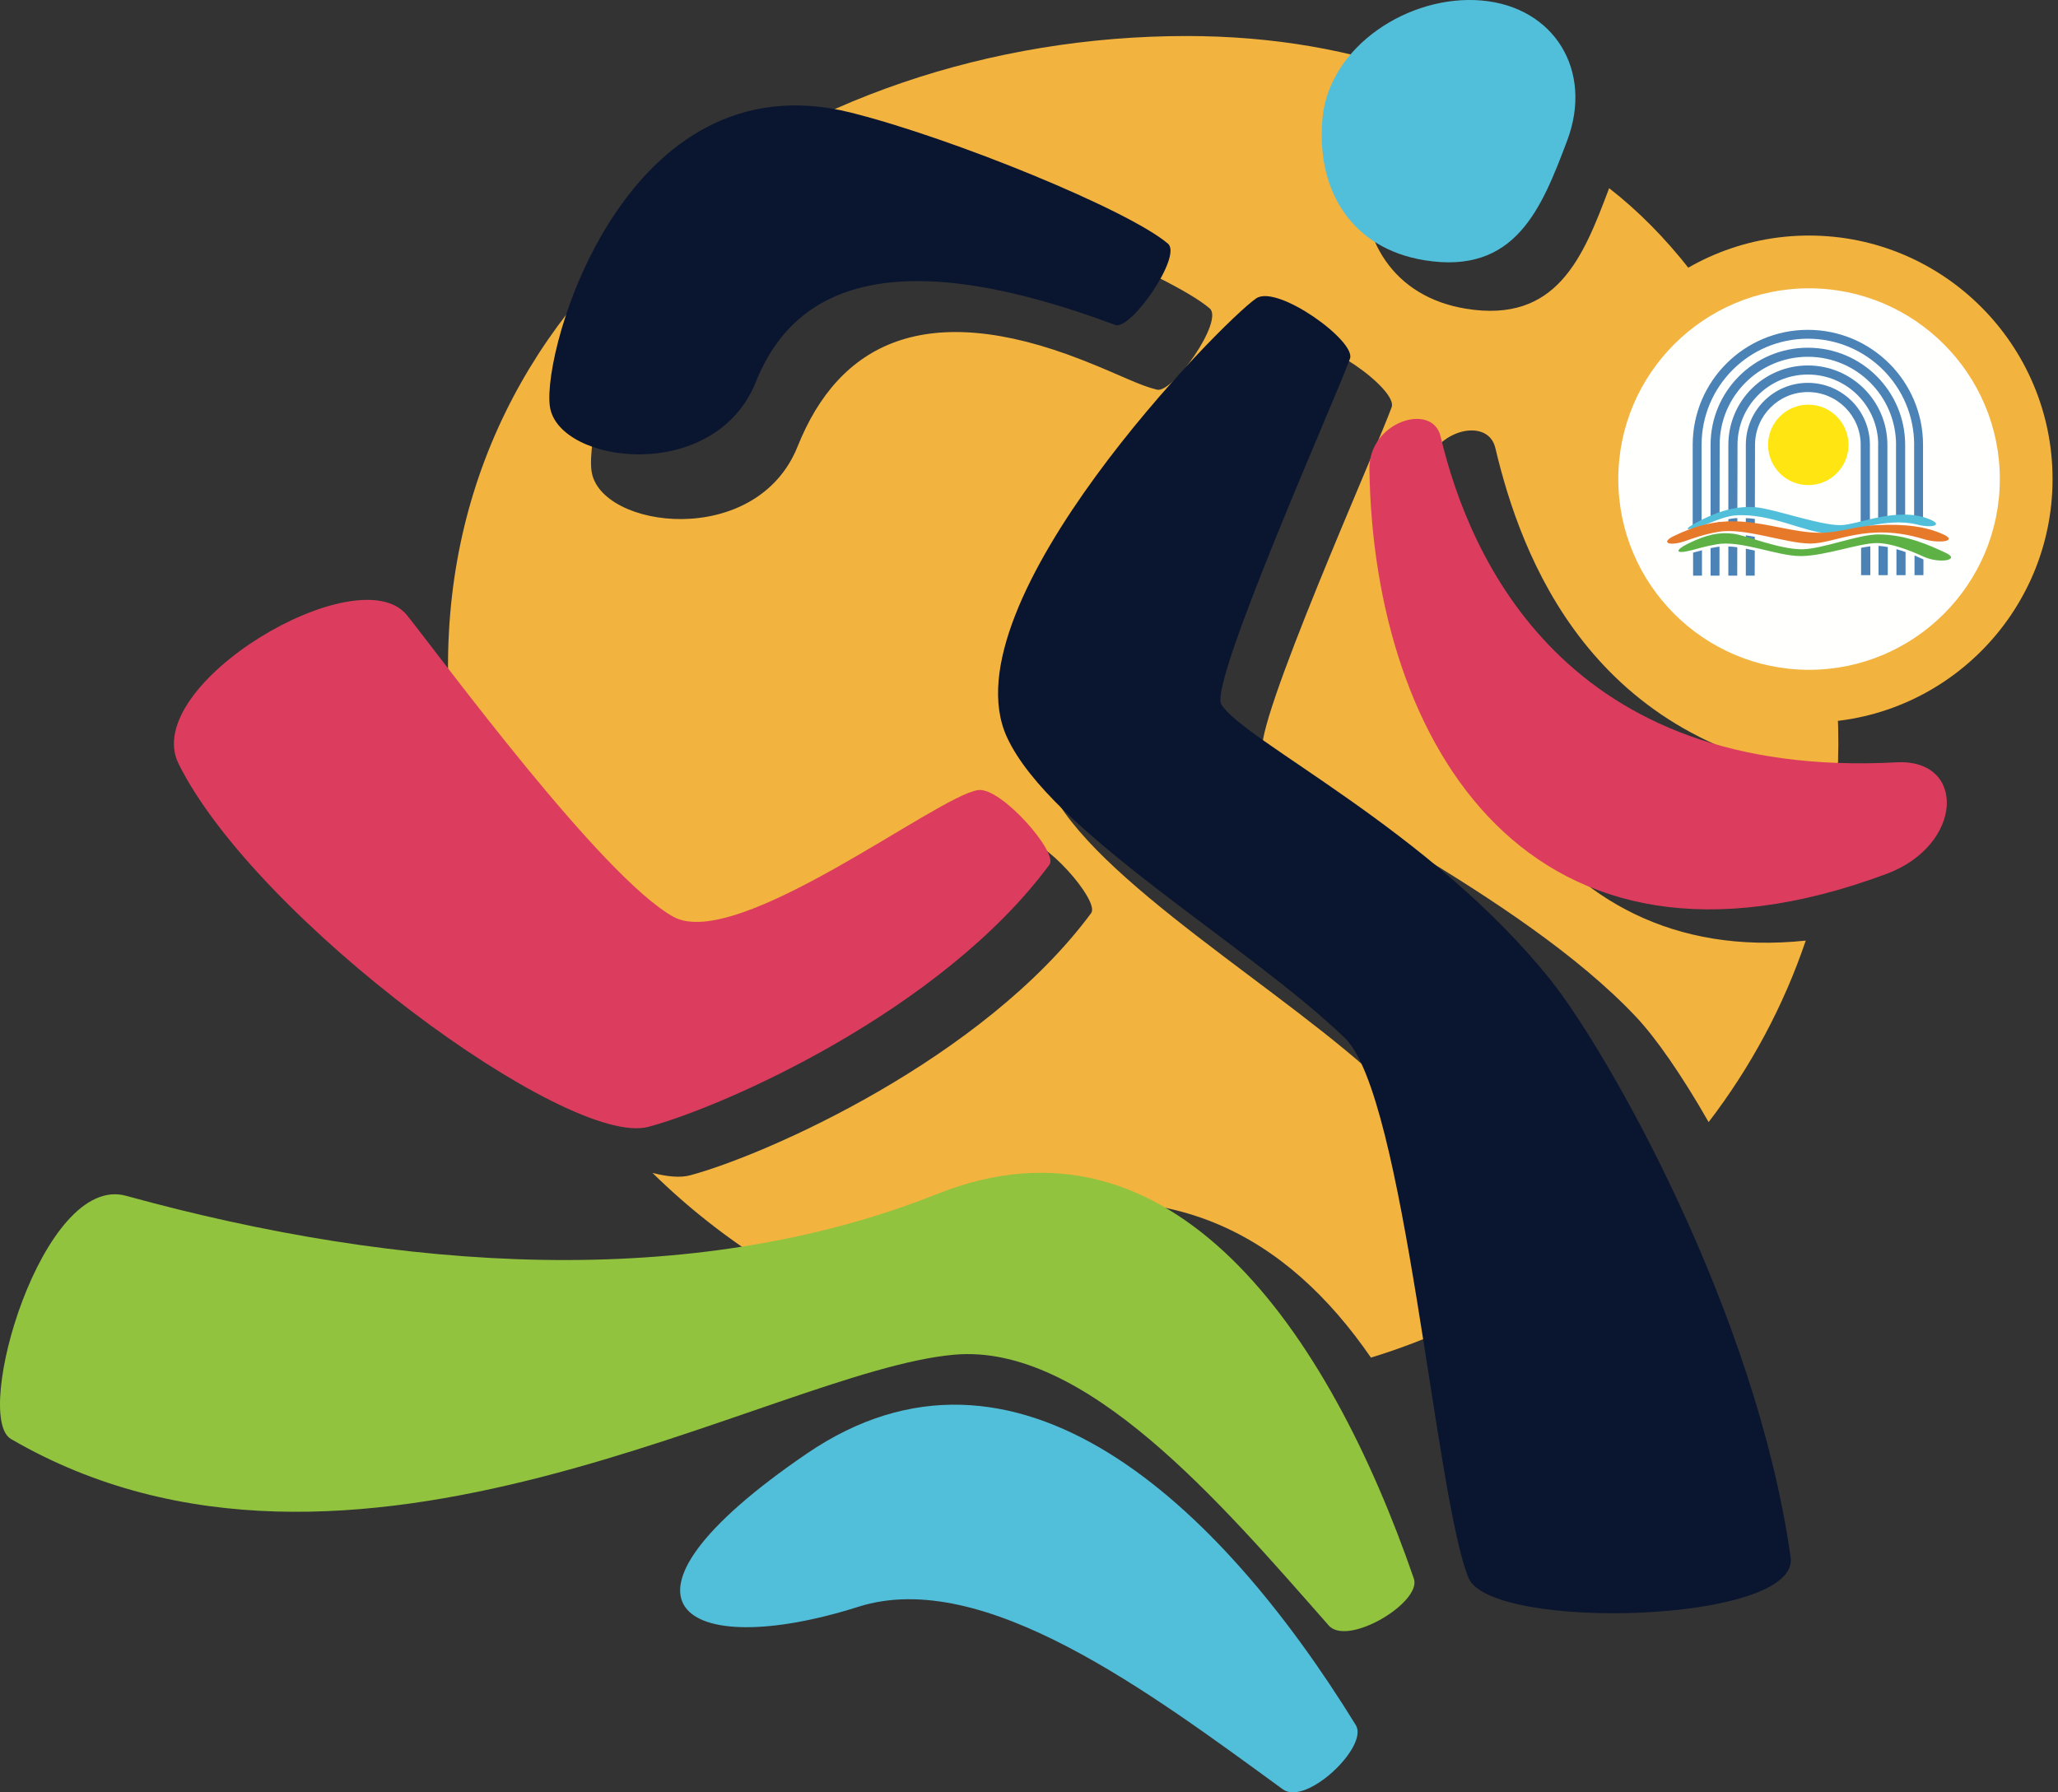 <?xml version="1.0" encoding="UTF-8"?> <svg xmlns="http://www.w3.org/2000/svg" width="93" height="81" viewBox="0 0 93 81" fill="none"><rect x="0" y="0" width="93" height="81" fill="#333333" stroke="none"/> <path fill-rule="evenodd" clip-rule="evenodd" d="M52.282 17.61C51.44 17.404 50.657 16.954 48.894 16.264C41.815 13.493 37.907 15.519 36.044 20.175C34.181 24.831 27.104 23.9 26.732 21.293C26.359 18.685 30.173 5.472 40.327 8.011C44.935 9.163 52.899 12.424 54.666 13.938C55.317 14.497 53.005 17.787 52.282 17.61ZM64.357 21.726C64.326 19.566 67.205 18.68 67.574 20.245C68.716 25.081 71.863 33.776 83.03 35.121C83.085 34.126 83.089 33.12 83.037 32.106C82.437 20.534 77.847 12.485 72.714 8.503C72.71 8.516 72.707 8.529 72.702 8.542C71.541 11.621 70.361 14.627 66.238 13.95C62.99 13.417 61.35 10.837 61.641 7.558C61.793 5.853 62.854 4.401 64.295 3.438C61.103 2.263 57.537 1.628 53.619 1.628C35.946 1.628 19.054 13.225 20.312 32.059C20.32 32.182 20.335 32.301 20.345 32.424C23.2 35.579 29.569 42.089 32.303 43.617C35.179 45.225 44.235 38.152 46.084 37.897C47.12 37.754 49.711 40.72 49.31 41.263C44.421 47.88 34.574 52.209 31.185 53.115C30.754 53.231 30.174 53.183 29.486 53.006C31.064 54.558 32.818 55.939 34.729 57.136C38.294 56.617 41.782 55.841 45.079 54.964C52.844 52.897 58.142 55.825 61.952 61.353C63.248 60.958 64.513 60.472 65.74 59.904C64.907 54.954 63.932 50.327 62.659 49.102C58.231 44.84 49.352 39.778 47.388 35.507C44.602 29.449 57.142 16.693 58.653 15.675C59.606 15.033 63.169 17.604 62.89 18.396C62.307 20.047 56.502 33.051 57.072 34.017C58.04 35.657 68.641 40.316 73.948 45.972C74.814 46.894 75.975 48.543 77.212 50.71C79.114 48.229 80.6 45.462 81.601 42.508C69.616 43.766 64.514 32.525 64.357 21.726Z" fill="#F3B33F"></path> <path fill-rule="evenodd" clip-rule="evenodd" d="M56.769 13.483C55.258 14.501 42.718 27.257 45.504 33.315C47.468 37.586 56.346 42.649 60.776 46.911C63.493 49.526 64.855 67.647 66.362 71.308C67.362 73.735 81.342 73.377 80.918 70.377C79.342 59.236 72.621 47.491 70.087 44.311C64.676 37.517 56.156 33.465 55.188 31.826C54.618 30.859 60.423 17.856 61.006 16.204C61.285 15.413 57.722 12.842 56.769 13.483Z" fill="#0A152F"></path> <path fill-rule="evenodd" clip-rule="evenodd" d="M70.821 6.35C72.008 3.202 70.245 0.316 66.966 0.024C63.688 -0.267 60.051 2.088 59.76 5.367C59.468 8.645 61.109 11.225 64.357 11.759C68.48 12.435 69.66 9.43 70.821 6.35Z" fill="#52BFDA"></path> <path fill-rule="evenodd" clip-rule="evenodd" d="M44.202 35.705C42.352 35.96 33.297 43.033 30.42 41.426C27.174 39.611 19.927 29.716 18.396 27.809C16.209 25.085 6.293 30.951 8.072 34.522C11.583 41.568 25.66 51.898 29.303 50.924C32.692 50.018 42.539 45.688 47.428 39.071C47.828 38.529 45.238 35.562 44.202 35.705Z" fill="#DC3D5E"></path> <path fill-rule="evenodd" clip-rule="evenodd" d="M65.1 19.724C66.388 25.175 70.711 35.245 85.701 34.452C88.876 34.284 88.733 38.199 85.243 39.496C69.116 45.492 62.064 33.595 61.883 21.204C61.852 19.045 64.731 18.159 65.1 19.724Z" fill="#DC3D5E"></path> <path fill-rule="evenodd" clip-rule="evenodd" d="M34.161 17.251C32.298 21.907 25.221 20.976 24.849 18.369C24.476 15.761 28.29 2.547 38.444 5.087C43.051 6.239 51.016 9.5 52.782 11.014C53.434 11.573 51.096 14.947 50.399 14.686C40.864 11.123 36.023 12.595 34.161 17.251Z" fill="#0A152F"></path> <path fill-rule="evenodd" clip-rule="evenodd" d="M63.892 71.341C60.042 60.187 52.945 49.738 42.352 53.958C31.251 58.38 18.065 57.448 5.697 54.041C1.922 53.001 -1.262 64.01 0.498 65.033C15.863 73.967 34.856 61.945 43.125 61.221C49.034 60.703 55.149 67.897 60.042 73.456C60.902 74.433 64.262 72.412 63.892 71.341Z" fill="#91C33F"></path> <path fill-rule="evenodd" clip-rule="evenodd" d="M61.269 77.962C55.081 67.915 45.876 59.265 36.458 65.692C26.588 72.428 30.884 75.122 38.795 72.612C44.45 70.819 51.986 76.506 57.974 80.865C59.026 81.631 61.864 78.927 61.269 77.962Z" fill="#52BFDA"></path> <path fill-rule="evenodd" clip-rule="evenodd" d="M91.562 21.65C91.562 16.23 87.169 11.837 81.75 11.837C76.33 11.837 71.938 16.23 71.938 21.65C71.938 27.069 76.33 31.462 81.75 31.462C87.169 31.462 91.562 27.069 91.562 21.65Z" fill="#FFFFFE"></path> <path fill-rule="evenodd" clip-rule="evenodd" d="M81.75 13.029C76.997 13.029 73.13 16.896 73.13 21.65C73.13 26.403 76.997 30.27 81.75 30.27C86.504 30.27 90.371 26.403 90.371 21.65C90.371 16.896 86.504 13.029 81.75 13.029ZM81.75 32.654C75.683 32.654 70.746 27.717 70.746 21.65C70.746 15.582 75.683 10.645 81.75 10.645C87.818 10.645 92.754 15.582 92.754 21.65C92.754 27.717 87.818 32.654 81.75 32.654Z" fill="#F3B33F"></path> <path fill-rule="evenodd" clip-rule="evenodd" d="M83.533 20.106C83.533 21.109 82.719 21.923 81.716 21.923C80.712 21.923 79.898 21.109 79.898 20.106C79.898 19.102 80.712 18.288 81.716 18.288C82.719 18.288 83.533 19.102 83.533 20.106Z" fill="#FFE511"></path> <path fill-rule="evenodd" clip-rule="evenodd" d="M84.101 25.994H84.518V24.689C84.39 24.705 84.25 24.729 84.101 24.758V25.994ZM85.699 25.994H86.111V24.95C85.98 24.903 85.84 24.857 85.699 24.816V25.994ZM86.516 25.105V25.994H86.919V25.28C86.839 25.244 86.697 25.18 86.516 25.105ZM84.89 25.994H85.308V24.722C85.165 24.695 85.024 24.676 84.89 24.67V25.994ZM76.51 26.015H76.911V24.867C76.759 24.906 76.63 24.943 76.51 24.975V26.015ZM85.68 23.395V20.105H85.682C85.682 17.907 83.897 16.124 81.696 16.124C79.496 16.124 77.711 17.907 77.711 20.105L77.706 23.268C77.567 23.314 77.432 23.367 77.3 23.423V20.105C77.3 17.68 79.269 15.714 81.696 15.714C84.124 15.714 86.093 17.68 86.093 20.105V23.383C85.955 23.38 85.817 23.385 85.68 23.395ZM84.872 23.509V20.105H84.876C84.876 18.349 83.452 16.926 81.696 16.926C79.94 16.926 78.517 18.349 78.517 20.105L78.511 23.076C78.372 23.095 78.237 23.121 78.103 23.154V20.105C78.103 18.123 79.712 16.516 81.696 16.516C83.681 16.516 85.29 18.123 85.29 20.105V23.437C85.148 23.458 85.009 23.482 84.872 23.509ZM86.498 23.401V20.105H86.5C86.5 17.455 84.349 15.307 81.696 15.307C79.044 15.307 76.894 17.455 76.894 20.105V23.667C76.829 23.7 76.766 23.734 76.703 23.768C76.616 23.816 76.547 23.857 76.492 23.892V20.105C76.492 17.234 78.822 14.906 81.696 14.906C84.571 14.906 86.901 17.234 86.901 20.105V23.47C86.768 23.438 86.633 23.415 86.498 23.401ZM78.893 26.015H79.294L79.297 24.881C79.161 24.85 79.026 24.822 78.893 24.796V26.015ZM78.103 26.015H78.505L78.507 24.732C78.37 24.713 78.234 24.7 78.103 24.694V26.015ZM77.3 23.775C77.308 23.774 77.315 23.773 77.323 23.772C77.38 23.761 77.437 23.752 77.496 23.743C77.503 23.742 77.511 23.741 77.518 23.74C77.579 23.731 77.639 23.723 77.701 23.716C77.702 23.716 77.704 23.716 77.705 23.716L77.706 23.583C77.566 23.631 77.428 23.684 77.3 23.735V23.775ZM84.083 23.69V20.105H84.084C84.084 18.787 83.015 17.718 81.696 17.718C80.378 17.718 79.309 18.787 79.309 20.105L79.302 23.05C79.163 23.04 79.027 23.038 78.893 23.043V20.105C78.893 18.557 80.148 17.302 81.696 17.302C83.245 17.302 84.5 18.557 84.5 20.105V23.59C84.356 23.623 84.216 23.657 84.083 23.69ZM77.3 24.773V26.015H77.702L77.704 24.704C77.652 24.709 77.601 24.715 77.551 24.724C77.461 24.741 77.378 24.757 77.3 24.773ZM78.893 23.715C79.029 23.729 79.165 23.746 79.3 23.765L79.3 23.45C79.165 23.433 79.029 23.42 78.893 23.414V23.715ZM78.103 23.467V23.688C78.235 23.684 78.37 23.684 78.509 23.689L78.51 23.413C78.471 23.415 78.431 23.417 78.392 23.42C78.299 23.428 78.202 23.444 78.103 23.467ZM78.893 24.389C79.019 24.426 79.155 24.468 79.298 24.511L79.298 24.261C79.162 24.236 79.026 24.212 78.893 24.192V24.389Z" fill="#4B83B7"></path> <path fill-rule="evenodd" clip-rule="evenodd" d="M84.814 24.542C84.016 24.542 82.452 25.13 81.37 25.13C80.288 25.13 78.663 24.401 77.573 24.598C77.03 24.695 76.725 24.794 76.45 24.864C75.671 25.064 75.688 24.863 76.27 24.574C77.134 24.147 77.693 24.045 78.323 24.119C78.881 24.184 80.372 24.823 81.424 24.823C82.318 24.823 83.973 24.152 84.875 24.152C86.137 24.152 87.221 24.655 87.922 24.981C88.623 25.307 87.659 25.481 86.953 25.168C86.725 25.066 85.612 24.542 84.814 24.542Z" fill="#5EB245"></path> <path fill-rule="evenodd" clip-rule="evenodd" d="M82.612 24.097C81.633 24.097 79.996 23.167 78.409 23.294C77.864 23.337 77.164 23.694 76.81 23.8C76.146 23.999 76.091 23.927 76.614 23.641C77.395 23.213 78.324 22.831 79.368 22.927C80.166 23 82.201 23.732 83.153 23.732C83.961 23.732 85.707 22.877 87.172 23.456C87.84 23.72 87.346 23.887 86.638 23.707C85.226 23.346 83.591 24.097 82.612 24.097Z" fill="#52BFDA"></path> <path fill-rule="evenodd" clip-rule="evenodd" d="M81.818 24.564C80.693 24.564 78.855 23.834 77.663 24.033C76.985 24.146 76.488 24.338 76.111 24.465C75.429 24.692 75.011 24.523 75.658 24.215C76.557 23.787 77.503 23.486 78.725 23.573C79.947 23.659 81.137 24.076 82.23 24.076C83.16 24.076 83.789 23.789 84.725 23.737C86.157 23.659 87.065 23.814 87.795 24.14C88.525 24.466 87.609 24.573 86.938 24.366C84.394 23.584 82.943 24.564 81.818 24.564Z" fill="#E7792B"></path> </svg> 